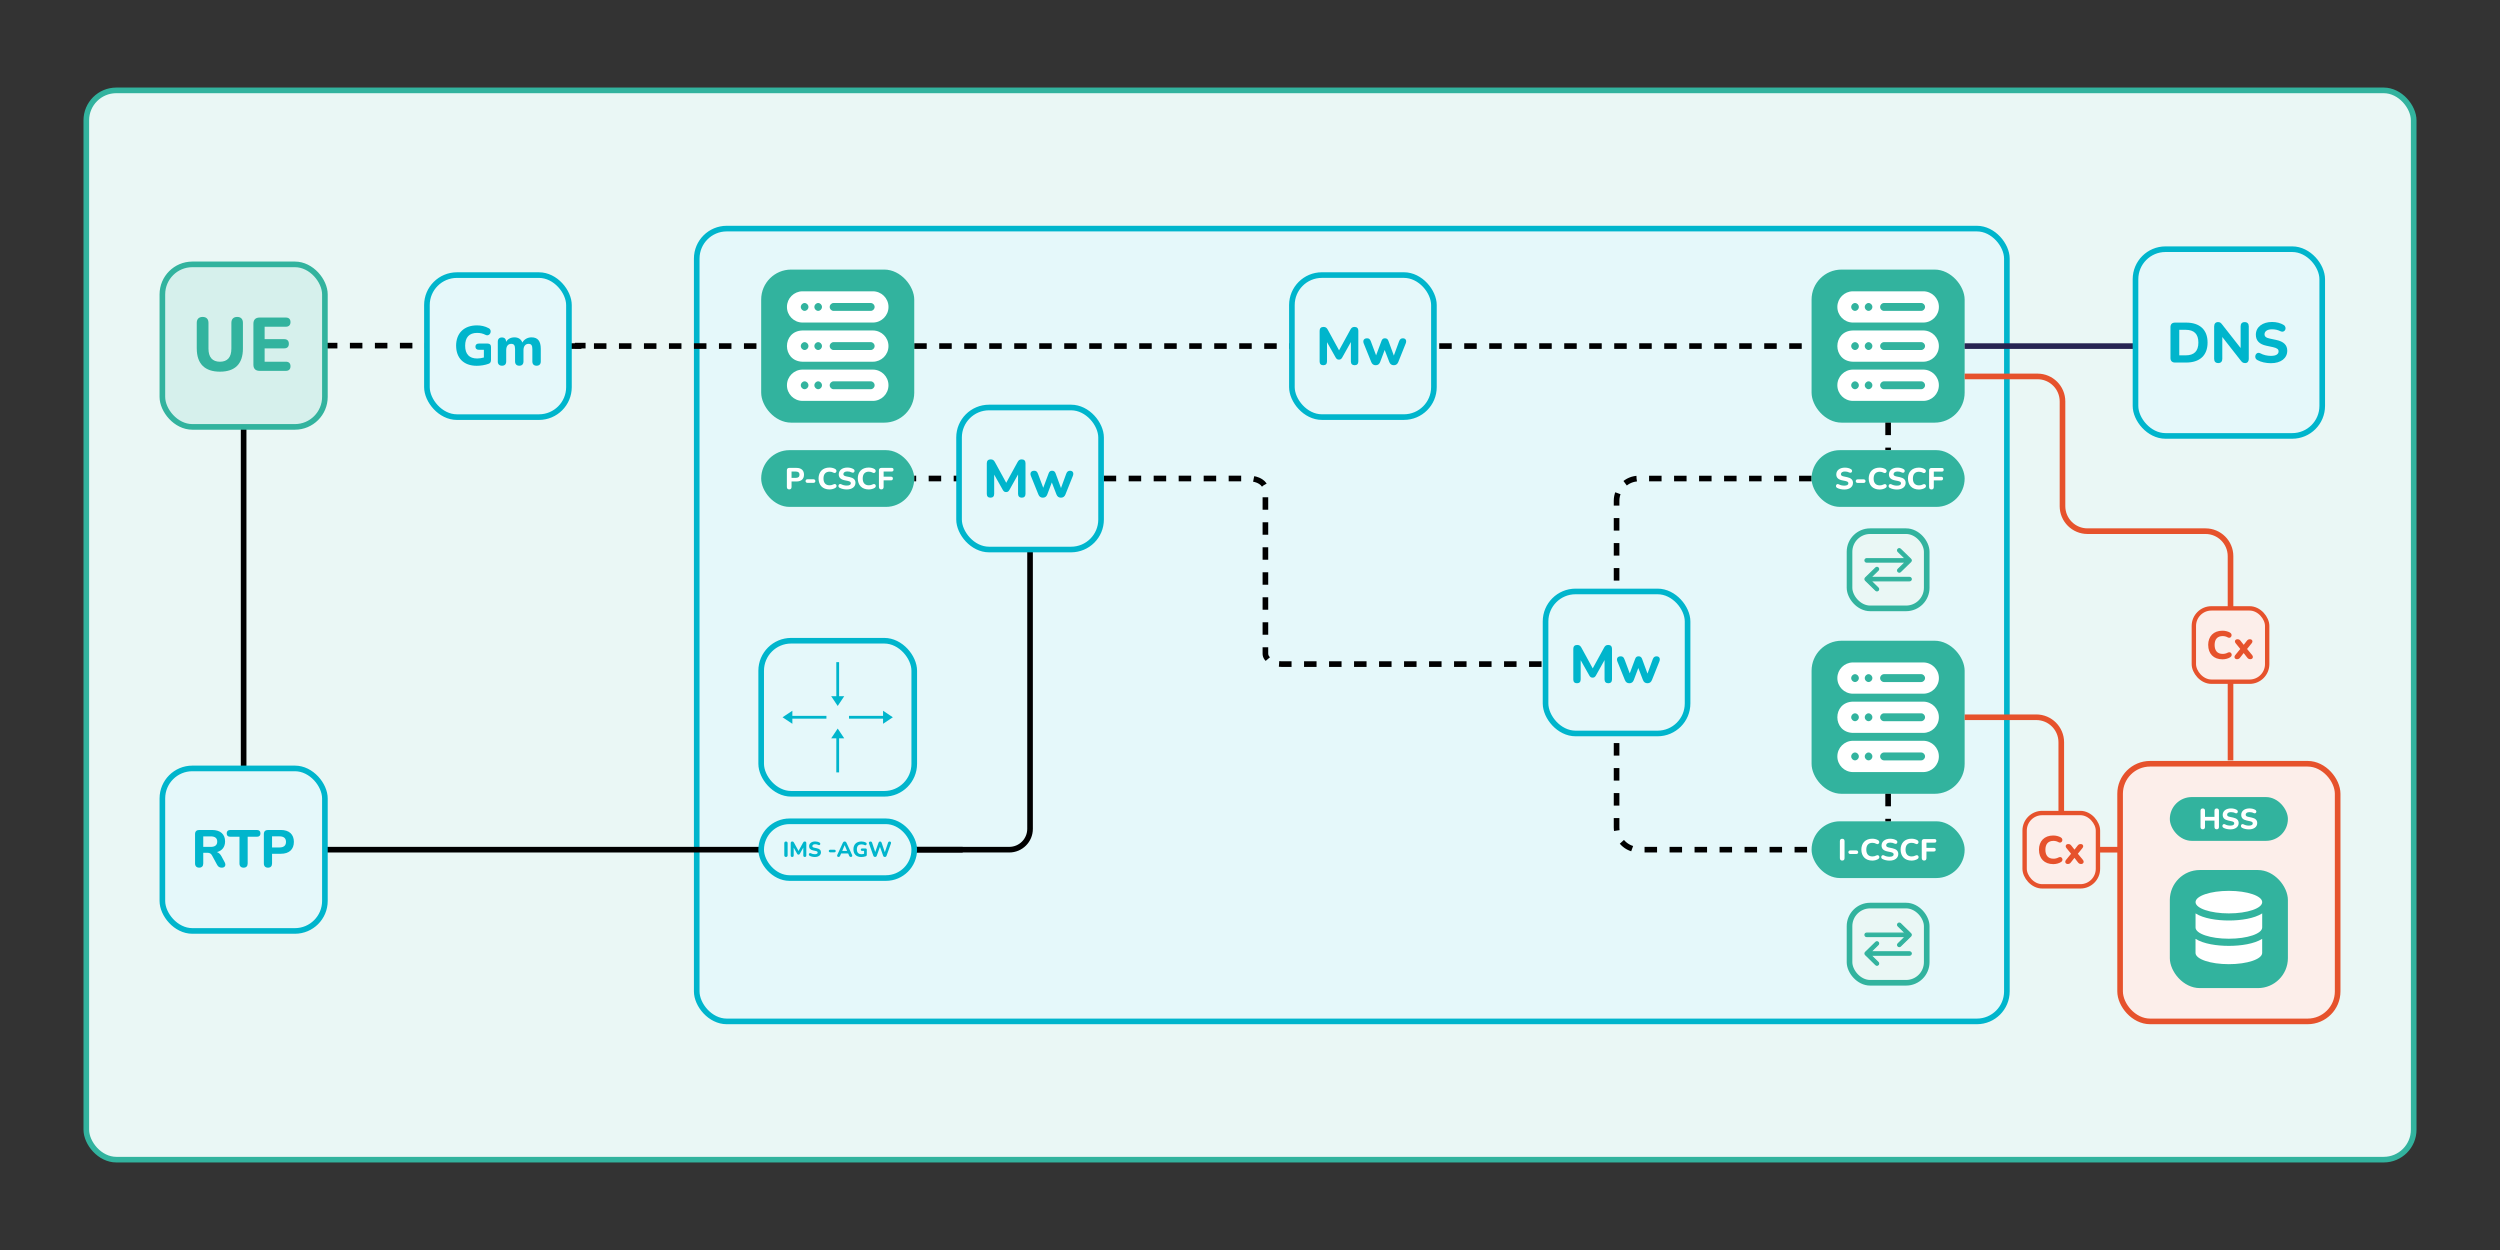 <?xml version="1.0" encoding="UTF-8"?>
<svg id="Layer_1" xmlns="http://www.w3.org/2000/svg" viewBox="0 0 1000 500">
  <rect x="0" y="0" width="1000" height="500" fill="#333333" stroke="none"/>
  <defs>
    <style>
      .cls-1 {
        fill: #d6f0ec;
      }

      .cls-1, .cls-2, .cls-3, .cls-4, .cls-5, .cls-6, .cls-7, .cls-8, .cls-9, .cls-10 {
        stroke-miterlimit: 10;
      }

      .cls-1, .cls-2, .cls-4, .cls-5, .cls-6, .cls-8, .cls-9, .cls-10 {
        stroke-width: 2.25px;
      }

      .cls-1, .cls-7, .cls-9 {
        stroke: #32b39e;
      }

      .cls-2, .cls-3 {
        fill: #fceeea;
      }

      .cls-2, .cls-3, .cls-5 {
        stroke: #e6522c;
      }

      .cls-3 {
        stroke-width: 1.75px;
      }

      .cls-11, .cls-7 {
        fill: #32b39e;
      }

      .cls-12 {
        fill: #fff;
      }

      .cls-4 {
        stroke: #272452;
      }

      .cls-4, .cls-5, .cls-6, .cls-8 {
        fill: none;
      }

      .cls-6, .cls-8 {
        stroke: #000;
      }

      .cls-7 {
        stroke-width: .5px;
      }

      .cls-13 {
        fill: #e6522c;
      }

      .cls-8 {
        stroke-dasharray: 5;
      }

      .cls-14 {
        fill: #00b5cc;
      }

      .cls-9 {
        fill: #eaf7f5;
      }

      .cls-10 {
        fill: #e5f8fa;
        stroke: #00b5cc;
      }
    </style>
  </defs>
  <rect class="cls-9" x="34.52" y="36.15" width="930.96" height="427.71" rx="12" ry="12"/>
  <g>
    <rect class="cls-10" x="278.69" y="91.44" width="524.06" height="317.12" rx="12" ry="12"/>
    <path class="cls-6" d="M412.02,191.41v140.14c0,4.6-3.73,8.32-8.32,8.32h-38"/>
    <line class="cls-8" x1="365.69" y1="138.43" x2="724.63" y2="138.43"/>
    <line class="cls-8" x1="129.96" y1="138.25" x2="234.23" y2="138.25"/>
    <line class="cls-6" x1="129.96" y1="339.87" x2="385.08" y2="339.87"/>
    <line class="cls-6" x1="97.45" y1="170.76" x2="97.45" y2="324.48"/>
    <g>
      <rect class="cls-1" x="64.95" y="105.75" width="65.01" height="65.01" rx="12" ry="12"/>
      <g>
        <path class="cls-11" d="M78.7,139.42v-10.26c0-1.54.85-2.39,2.36-2.39s2.33.85,2.33,2.39v10.3c0,3.47,1.6,5.23,4.59,5.23s4.57-1.76,4.57-5.23v-10.3c0-1.54.84-2.39,2.33-2.39s2.29.85,2.29,2.39v10.26c0,6.14-3.17,9.25-9.19,9.25s-9.27-3.12-9.27-9.25Z"/>
        <path class="cls-11" d="M103.82,148.34c-1.61,0-2.46-.87-2.46-2.45v-16.42c0-1.56.85-2.45,2.46-2.45h10.54c1.18,0,1.84.65,1.84,1.82s-.66,1.85-1.84,1.85h-8.51v4.97h7.82c1.23,0,1.87.67,1.87,1.85s-.64,1.84-1.87,1.84h-7.82v5.33h8.51c1.18,0,1.84.63,1.84,1.82s-.66,1.84-1.84,1.84h-10.54Z"/>
      </g>
    </g>
    <rect class="cls-10" x="516.76" y="110.03" width="56.81" height="56.81" rx="12" ry="12"/>
    <rect class="cls-11" x="304.47" y="180.06" width="61.23" height="22.7" rx="11.35" ry="11.35"/>
    <g>
      <rect class="cls-11" x="304.47" y="107.83" width="61.23" height="61.23" rx="12" ry="12"/>
      <path class="cls-12" d="M321.85,155.69c.85-.03,1.53-.73,1.53-1.58s-.68-1.55-1.53-1.58c-.85.03-1.53.73-1.53,1.58s.67,1.55,1.53,1.58ZM327.27,155.69c.85-.03,1.52-.73,1.52-1.58s-.67-1.55-1.52-1.58c-.85.03-1.52.73-1.52,1.58s.67,1.55,1.52,1.58ZM333.44,152.53h0c-.86.01-1.56.72-1.56,1.58s.69,1.57,1.56,1.58h14.85c.86-.01,1.56-.72,1.56-1.58s-.69-1.57-1.56-1.58h-14.85ZM349.15,160.36h-28.17c-3.43-.03-6.2-2.82-6.2-6.26s2.77-6.22,6.2-6.26h28.15c3.45,0,6.25,2.8,6.26,6.25,0,3.45-2.79,6.26-6.24,6.27h0ZM321.85,140.01c.85-.03,1.53-.73,1.53-1.58s-.68-1.55-1.53-1.58c-.85.03-1.53.73-1.53,1.58s.67,1.55,1.53,1.58ZM327.27,140.01c.85-.03,1.52-.73,1.52-1.58s-.67-1.55-1.52-1.58c-.85.03-1.52.73-1.52,1.58s.67,1.55,1.52,1.58ZM333.44,136.85h0c-.86.01-1.56.72-1.56,1.58s.69,1.57,1.56,1.58h14.85c.86-.01,1.56-.72,1.56-1.58s-.69-1.57-1.56-1.58h-14.85ZM320.98,132.19h28.23c3.44.04,6.2,2.84,6.18,6.28-.02,3.44-2.81,6.21-6.24,6.22h-28.17c-8.26-.25-8.27-12.28,0-12.5h0ZM321.85,124.36c.85-.03,1.53-.73,1.53-1.58s-.68-1.55-1.53-1.58c-.85.03-1.53.73-1.53,1.58s.67,1.55,1.53,1.58ZM327.27,124.36c.85-.03,1.52-.73,1.52-1.58s-.67-1.55-1.52-1.58c-.85.03-1.52.73-1.52,1.58s.67,1.55,1.52,1.58ZM320.98,116.52h28.14c3.44-.01,6.25,2.76,6.28,6.2.03,3.44-2.74,6.26-6.18,6.3-.14,0-28.16,0-28.3,0-3.42-.06-6.16-2.86-6.14-6.28.02-3.42,2.78-6.19,6.21-6.22ZM333.44,124.36h14.85c.86-.01,1.56-.72,1.56-1.58s-.69-1.57-1.56-1.58h-14.85c-.86.01-1.56.72-1.56,1.58s.69,1.57,1.56,1.58Z"/>
    </g>
    <g>
      <rect class="cls-9" x="739.81" y="212.47" width="30.88" height="30.88" rx="8.25" ry="8.25"/>
      <g>
        <path class="cls-7" d="M746,224.17c0,.37.3.66.66.66h15.55l-2.96,2.89c-.13.13-.2.3-.2.47s.06.33.19.46c.25.26.67.27.93.01l4.12-4.02c.12-.12.2-.29.2-.47s-.08-.35-.21-.48l-4.12-4.02c-.26-.25-.68-.25-.93.01-.25.26-.25.68.01.93l2.96,2.89h-15.55c-.36,0-.66.3-.66.66Z"/>
        <path class="cls-7" d="M751.25,236.12c.25-.26.25-.68-.01-.93l-2.96-2.89h15.55c.36,0,.66-.3.66-.66s-.3-.66-.66-.66h-15.55l2.96-2.89c.26-.25.27-.67.01-.93-.25-.26-.67-.27-.93-.01l-4.12,4.02c-.12.12-.2.29-.2.47s.08.35.21.48l4.12,4.02c.26.25.68.25.93-.01Z"/>
      </g>
    </g>
    <g>
      <rect class="cls-9" x="739.81" y="362.23" width="30.88" height="30.88" rx="8.25" ry="8.25"/>
      <g>
        <path class="cls-7" d="M746,373.94c0,.37.3.66.66.66h15.55l-2.96,2.89c-.13.13-.2.3-.2.47s.06.33.19.46c.25.26.67.27.93.01l4.12-4.02c.12-.12.2-.29.2-.47s-.08-.35-.21-.48l-4.12-4.02c-.26-.25-.68-.25-.93.01s-.25.68.01.93l2.96,2.89h-15.55c-.36,0-.66.3-.66.66Z"/>
        <path class="cls-7" d="M751.25,385.88c.25-.26.25-.68-.01-.93l-2.96-2.89h15.55c.36,0,.66-.3.66-.66s-.3-.66-.66-.66h-15.55l2.96-2.89c.26-.25.27-.67.01-.93-.25-.26-.67-.27-.93-.01l-4.12,4.02c-.12.12-.2.29-.2.47s.08.35.21.48l4.12,4.02c.26.25.68.25.93-.01Z"/>
      </g>
    </g>
    <g>
      <rect class="cls-10" x="304.47" y="328.52" width="61.23" height="22.7" rx="11.35" ry="11.35"/>
      <rect class="cls-10" x="304.47" y="256.29" width="61.23" height="61.23" rx="12" ry="12"/>
    </g>
    <rect class="cls-11" x="724.63" y="328.52" width="61.23" height="22.7" rx="11.35" ry="11.35"/>
    <g>
      <rect class="cls-11" x="724.63" y="256.29" width="61.23" height="61.23" rx="12" ry="12"/>
      <path class="cls-12" d="M742.01,304.15c.85-.03,1.53-.73,1.53-1.58s-.68-1.55-1.53-1.58c-.85.03-1.53.73-1.53,1.58s.67,1.55,1.53,1.58ZM747.43,304.15c.85-.03,1.52-.73,1.52-1.58s-.67-1.55-1.52-1.58c-.85.03-1.52.73-1.52,1.58s.67,1.55,1.52,1.58ZM753.61,300.99h0c-.86.01-1.56.72-1.56,1.58s.69,1.57,1.56,1.58h14.85c.86-.01,1.56-.72,1.56-1.58s-.69-1.57-1.56-1.58h-14.85ZM769.31,308.83h-28.17c-3.43-.03-6.2-2.82-6.2-6.26s2.77-6.22,6.2-6.26h28.15c3.45,0,6.25,2.8,6.26,6.25,0,3.45-2.79,6.26-6.24,6.27h0ZM742.01,288.48c.85-.03,1.53-.73,1.53-1.58s-.68-1.55-1.53-1.58c-.85.03-1.53.73-1.53,1.58s.67,1.55,1.53,1.58ZM747.43,288.48c.85-.03,1.52-.73,1.52-1.58s-.67-1.55-1.52-1.58c-.85.03-1.52.73-1.52,1.58s.67,1.55,1.52,1.58ZM753.61,285.32h0c-.86.01-1.56.72-1.56,1.58s.69,1.57,1.56,1.58h14.85c.86-.01,1.56-.72,1.56-1.58s-.69-1.57-1.56-1.58h-14.85ZM741.14,280.66h28.23c3.44.04,6.2,2.84,6.18,6.28-.02,3.44-2.81,6.21-6.24,6.22h-28.17c-8.26-.25-8.27-12.28,0-12.5h0ZM742.01,272.82c.85-.03,1.53-.73,1.53-1.58s-.68-1.55-1.53-1.58c-.85.03-1.53.73-1.53,1.58s.67,1.55,1.53,1.58ZM747.43,272.82c.85-.03,1.52-.73,1.52-1.58s-.67-1.55-1.52-1.58c-.85.03-1.52.73-1.52,1.58s.67,1.55,1.52,1.58ZM741.14,264.98h28.14c3.44-.01,6.25,2.76,6.28,6.2.03,3.44-2.74,6.26-6.18,6.3-.14,0-28.16,0-28.3,0-3.42-.06-6.16-2.86-6.14-6.28.02-3.42,2.78-6.19,6.21-6.22ZM753.61,272.82h14.85c.86-.01,1.56-.72,1.56-1.58s-.69-1.57-1.56-1.58h-14.85c-.86.01-1.56.72-1.56,1.58s.69,1.57,1.56,1.58Z"/>
    </g>
    <rect class="cls-11" x="724.63" y="107.83" width="61.23" height="61.23" rx="12" ry="12"/>
    <path class="cls-12" d="M742.01,155.69c.85-.03,1.53-.73,1.53-1.58s-.68-1.55-1.53-1.58c-.85.03-1.53.73-1.53,1.58s.67,1.55,1.53,1.58ZM747.43,155.69c.85-.03,1.52-.73,1.52-1.58s-.67-1.55-1.52-1.58c-.85.03-1.52.73-1.52,1.58s.67,1.55,1.52,1.58ZM753.61,152.53h0c-.86.01-1.56.72-1.56,1.58s.69,1.57,1.56,1.58h14.85c.86-.01,1.56-.72,1.56-1.58s-.69-1.57-1.56-1.58h-14.85ZM769.31,160.36h-28.17c-3.43-.03-6.2-2.82-6.2-6.26s2.77-6.22,6.2-6.26h28.15c3.45,0,6.25,2.8,6.26,6.25,0,3.45-2.79,6.26-6.24,6.27h0ZM742.01,140.01c.85-.03,1.53-.73,1.53-1.58s-.68-1.55-1.53-1.58c-.85.03-1.53.73-1.53,1.58s.67,1.55,1.53,1.58ZM747.43,140.01c.85-.03,1.52-.73,1.52-1.58s-.67-1.55-1.52-1.58c-.85.03-1.52.73-1.52,1.58s.67,1.55,1.52,1.58ZM753.61,136.85h0c-.86.01-1.56.72-1.56,1.58s.69,1.57,1.56,1.58h14.85c.86-.01,1.56-.72,1.56-1.58s-.69-1.57-1.56-1.58h-14.85ZM741.14,132.19h28.23c3.44.04,6.2,2.84,6.18,6.28-.02,3.44-2.81,6.21-6.24,6.22h-28.17c-8.26-.25-8.27-12.28,0-12.5h0ZM742.01,124.36c.85-.03,1.53-.73,1.53-1.58s-.68-1.55-1.53-1.58c-.85.03-1.53.73-1.53,1.58s.67,1.55,1.53,1.58ZM747.43,124.36c.85-.03,1.52-.73,1.52-1.58s-.67-1.55-1.52-1.58c-.85.03-1.52.73-1.52,1.58s.67,1.55,1.52,1.58ZM741.14,116.52h28.14c3.44-.01,6.25,2.76,6.28,6.2.03,3.44-2.74,6.26-6.18,6.3-.14,0-28.16,0-28.3,0-3.42-.06-6.16-2.86-6.14-6.28.02-3.42,2.78-6.19,6.21-6.22ZM753.61,124.36h14.85c.86-.01,1.56-.72,1.56-1.58s-.69-1.57-1.56-1.58h-14.85c-.86.01-1.56.72-1.56,1.58s.69,1.57,1.56,1.58Z"/>
    <g>
      <rect class="cls-10" x="64.95" y="307.37" width="65.01" height="65.01" rx="12" ry="12"/>
      <g>
        <path class="cls-14" d="M78.02,345.38v-11.73c0-1.08.59-1.66,1.67-1.66h5.14c3.32,0,5.2,1.71,5.2,4.55,0,2.23-1.16,3.75-3.28,4.3.74.24,1.33.75,1.81,1.63l1.31,2.43c.59,1.08.23,2.17-1.16,2.17-.92,0-1.46-.38-1.9-1.2l-2.03-3.75c-.42-.77-1.04-1.01-1.87-1.01h-1.61v4.26c0,1.08-.57,1.69-1.63,1.69s-1.65-.62-1.65-1.69ZM81.3,338.76h2.94c1.74,0,2.65-.7,2.65-2.12s-.91-2.09-2.65-2.09h-2.94v4.21Z"/>
        <path class="cls-14" d="M95.79,345.38v-10.68h-3.74c-.89,0-1.37-.5-1.37-1.35s.48-1.35,1.37-1.35h10.76c.88,0,1.37.48,1.37,1.35s-.49,1.35-1.37,1.35h-3.74v10.68c0,1.08-.57,1.69-1.63,1.69s-1.65-.62-1.65-1.69Z"/>
        <path class="cls-14" d="M105.54,345.38v-11.73c0-1.08.59-1.66,1.67-1.66h5.14c3.32,0,5.2,1.76,5.2,4.76s-1.88,4.76-5.2,4.76h-3.53v3.87c0,1.08-.57,1.69-1.63,1.69s-1.65-.62-1.65-1.69ZM108.82,338.98h2.98c1.69,0,2.6-.75,2.6-2.23s-.91-2.21-2.6-2.21h-2.98v4.43Z"/>
      </g>
    </g>
    <path class="cls-8" d="M646.62,265.64h-133.96c-3.59,0-6.5-1.86-6.5-4.16v-65.92c0-2.29-2.91-4.16-6.5-4.16h-133.96"/>
    <rect class="cls-10" x="383.62" y="163" width="56.81" height="56.81" rx="12" ry="12"/>
    <path class="cls-8" d="M724.63,191.41h-69.09c-4.92,0-8.91,3.99-8.91,8.91v130.64c0,4.92,3.99,8.91,8.91,8.91h69.09"/>
    <rect class="cls-10" x="618.22" y="236.58" width="56.81" height="56.81" rx="12" ry="12"/>
    <g>
      <path class="cls-14" d="M527.85,144.56v-12.26c0-.98.57-1.53,1.54-1.53.85,0,1.28.32,1.7,1.08l4.53,8.29,4.54-8.29c.42-.76.84-1.08,1.67-1.08.95,0,1.5.55,1.5,1.53v12.26c0,.98-.53,1.53-1.48,1.53s-1.5-.55-1.5-1.53v-7.75l-3.48,6.23c-.34.55-.66.81-1.3.81s-.97-.28-1.29-.81l-3.48-6.17v7.69c0,.98-.51,1.53-1.48,1.53s-1.48-.55-1.48-1.53Z"/>
      <path class="cls-14" d="M548.49,144.8l-2.99-7.4c-.46-1.14.02-2.08,1.33-2.08.72,0,1.17.27,1.53,1.27l2.08,5.55,2.18-5.83c.26-.68.66-1,1.36-1s1.12.34,1.38,1l2.18,5.93,2.1-5.74c.33-.91.88-1.18,1.52-1.18,1.21,0,1.57,1,1.12,2.08l-2.96,7.4c-.34.87-.96,1.29-1.8,1.29s-1.47-.42-1.8-1.29l-1.85-4.81-1.8,4.79c-.33.89-.93,1.31-1.78,1.31s-1.44-.4-1.8-1.29Z"/>
    </g>
    <g>
      <path class="cls-14" d="M394.72,197.54v-12.26c0-.98.57-1.53,1.54-1.53.85,0,1.28.32,1.7,1.08l4.53,8.29,4.54-8.29c.42-.76.84-1.08,1.67-1.08.95,0,1.5.55,1.5,1.53v12.26c0,.98-.53,1.53-1.48,1.53s-1.5-.55-1.5-1.53v-7.75l-3.48,6.23c-.34.55-.66.81-1.3.81s-.97-.28-1.29-.81l-3.48-6.17v7.69c0,.98-.51,1.53-1.48,1.53s-1.48-.55-1.48-1.53Z"/>
      <path class="cls-14" d="M415.35,197.78l-2.99-7.4c-.46-1.14.02-2.08,1.33-2.08.72,0,1.17.27,1.53,1.27l2.08,5.55,2.18-5.83c.26-.68.66-1,1.36-1s1.12.34,1.38,1l2.18,5.93,2.1-5.74c.33-.91.88-1.18,1.52-1.18,1.21,0,1.57,1,1.12,2.08l-2.96,7.4c-.34.87-.96,1.29-1.8,1.29s-1.47-.42-1.8-1.29l-1.85-4.81-1.8,4.79c-.33.89-.93,1.31-1.78,1.31s-1.44-.4-1.8-1.29Z"/>
    </g>
    <g>
      <path class="cls-14" d="M629.32,271.77v-12.26c0-.98.57-1.53,1.54-1.53.85,0,1.28.32,1.7,1.08l4.53,8.29,4.54-8.29c.42-.76.84-1.08,1.67-1.08.95,0,1.5.55,1.5,1.53v12.26c0,.98-.53,1.53-1.48,1.53s-1.5-.55-1.5-1.53v-7.75l-3.48,6.23c-.34.55-.66.81-1.3.81s-.97-.28-1.29-.81l-3.48-6.17v7.69c0,.98-.51,1.53-1.48,1.53s-1.48-.55-1.48-1.53Z"/>
      <path class="cls-14" d="M649.95,272.01l-2.99-7.4c-.46-1.14.02-2.08,1.33-2.08.72,0,1.17.27,1.53,1.27l2.08,5.55,2.18-5.83c.26-.68.66-1,1.36-1s1.12.34,1.38,1l2.18,5.93,2.1-5.74c.33-.91.88-1.18,1.52-1.18,1.21,0,1.57,1,1.12,2.08l-2.96,7.4c-.34.87-.96,1.29-1.8,1.29s-1.47-.42-1.8-1.29l-1.85-4.81-1.8,4.79c-.33.89-.93,1.31-1.78,1.31s-1.44-.4-1.8-1.29Z"/>
    </g>
    <g>
      <polygon class="cls-14" points="339.6 286.35 353.22 286.35 353.22 284.29 357.14 286.91 353.22 289.52 353.22 287.46 339.6 287.46 339.6 286.35"/>
      <polygon class="cls-14" points="330.57 287.46 316.94 287.46 316.95 289.52 313.02 286.91 316.95 284.29 316.94 286.35 330.57 286.35 330.57 287.46"/>
      <polygon class="cls-14" points="337.7 278.47 335.64 278.47 335.64 264.84 334.52 264.84 334.53 278.47 332.47 278.47 335.08 282.39 337.7 278.47"/>
      <polygon class="cls-14" points="335.08 291.42 332.47 295.34 334.53 295.34 334.52 308.97 335.64 308.97 335.64 295.34 337.7 295.34 335.08 291.42"/>
    </g>
    <g>
      <path class="cls-14" d="M313.72,342.1v-4.81c0-.44.24-.68.67-.68s.66.24.66.68v4.81c0,.44-.23.68-.66.68s-.67-.24-.67-.68Z"/>
      <path class="cls-14" d="M316.28,342.17v-4.95c0-.39.23-.62.62-.62.34,0,.51.13.68.44l1.83,3.34,1.83-3.34c.18-.31.34-.44.68-.44.39,0,.61.22.61.62v4.95c0,.39-.21.62-.6.62s-.61-.22-.61-.62v-3.13l-1.4,2.51c-.14.22-.26.32-.52.32s-.39-.11-.52-.32l-1.4-2.49v3.11c0,.39-.21.62-.6.62s-.6-.22-.6-.62Z"/>
      <path class="cls-14" d="M323.87,342.32c-.64-.33-.24-1.37.45-1.02.46.26,1.04.39,1.59.39.82,0,1.15-.28,1.15-.67,0-.33-.22-.51-.84-.64l-.96-.21c-1.09-.23-1.62-.78-1.62-1.68,0-1.14.99-1.91,2.44-1.91.64,0,1.28.16,1.75.46.57.34.23,1.28-.51.93-.38-.2-.81-.28-1.25-.28-.72,0-1.13.31-1.13.75,0,.33.21.54.81.65l.97.21c1.11.23,1.66.76,1.66,1.62,0,1.13-.96,1.88-2.46,1.88-.72,0-1.51-.17-2.04-.48Z"/>
      <path class="cls-14" d="M332.02,340.92c-.29,0-.51-.22-.51-.51s.22-.51.51-.51h1.76c.29,0,.51.21.51.51s-.22.51-.51.51h-1.76Z"/>
      <path class="cls-14" d="M334.92,341.95l2.19-4.79c.18-.38.42-.56.76-.56s.58.18.75.56l2.2,4.79c.22.48-.01.83-.47.83-.39,0-.57-.19-.73-.57l-.35-.82h-2.82l-.35.82c-.17.39-.32.57-.68.57-.48,0-.72-.37-.5-.83ZM337.85,338.09l-.96,2.28h1.94l-.96-2.28h-.02Z"/>
      <path class="cls-14" d="M341.37,339.72c0-1.9,1.19-3.13,3.2-3.13.61,0,1.24.14,1.81.45.61.32.18,1.35-.51,1.01-.39-.21-.8-.29-1.29-.29-1.22,0-1.83.69-1.83,1.97s.62,1.95,1.85,1.95c.33,0,.67-.06,1.03-.16v-1.17h-.77c-.34,0-.53-.19-.53-.48,0-.31.19-.48.53-.48h1.34c.33,0,.52.19.52.53v1.98c0,.29-.11.51-.38.6-.52.19-1.19.31-1.81.31-2.04,0-3.16-1.22-3.16-3.09Z"/>
      <path class="cls-14" d="M349.32,342.25l-1.72-4.85c-.16-.44.07-.79.6-.79.37,0,.55.18.66.53l1.23,3.67,1.3-3.66c.13-.36.33-.54.65-.54s.5.18.63.55l1.26,3.72,1.27-3.74c.12-.34.3-.53.66-.53.44,0,.68.35.52.79l-1.74,4.86c-.13.35-.33.53-.7.53s-.58-.18-.7-.54l-1.25-3.54-1.26,3.54c-.13.35-.33.53-.69.53s-.58-.18-.72-.54Z"/>
    </g>
    <g>
      <path class="cls-12" d="M314.75,194.8v-6.69c0-.62.34-.95.95-.95h2.93c1.89,0,2.97,1.01,2.97,2.71s-1.07,2.72-2.97,2.72h-2.01v2.21c0,.62-.33.97-.93.97s-.94-.35-.94-.97ZM316.62,191.15h1.7c.97,0,1.48-.43,1.48-1.28s-.52-1.25-1.48-1.25h-1.7v2.53Z"/>
      <path class="cls-12" d="M322.94,193.14c-.41,0-.72-.31-.72-.71s.31-.72.72-.72h2.48c.41,0,.73.3.73.72s-.32.71-.73.71h-2.48Z"/>
      <path class="cls-12" d="M327.42,191.4c0-2.65,1.64-4.38,4.38-4.38.81,0,1.68.21,2.3.58,1,.59.3,2.02-.67,1.48-.49-.28-1.03-.41-1.57-.41-1.62,0-2.46.98-2.46,2.72s.84,2.73,2.46,2.73c.52,0,1.07-.12,1.57-.39,1.04-.55,1.67.85.76,1.41-.6.4-1.53.64-2.38.64-2.74,0-4.38-1.73-4.38-4.39Z"/>
      <path class="cls-12" d="M335.83,195.13c-.9-.49-.34-1.93.64-1.44.65.36,1.47.54,2.24.54,1.16,0,1.63-.39,1.63-.95,0-.46-.31-.71-1.2-.91l-1.36-.28c-1.54-.33-2.28-1.1-2.28-2.36,0-1.62,1.4-2.71,3.45-2.71.9,0,1.81.21,2.47.64.8.48.33,1.81-.72,1.31-.53-.27-1.13-.4-1.76-.4-1.01,0-1.59.44-1.59,1.06,0,.47.3.75,1.14.92l1.36.28c1.57.34,2.34,1.07,2.34,2.29,0,1.59-1.35,2.66-3.47,2.66-1.02,0-2.13-.23-2.88-.66Z"/>
      <path class="cls-12" d="M343.11,191.4c0-2.65,1.64-4.38,4.38-4.38.81,0,1.68.21,2.3.58,1,.59.3,2.02-.67,1.48-.49-.28-1.03-.41-1.57-.41-1.62,0-2.46.98-2.46,2.72s.84,2.73,2.46,2.73c.52,0,1.07-.12,1.57-.39,1.04-.55,1.67.85.76,1.41-.6.4-1.53.64-2.38.64-2.74,0-4.38-1.73-4.38-4.39Z"/>
      <path class="cls-12" d="M351.57,194.78v-6.64c0-.62.34-.98.98-.98h4.13c.48,0,.73.25.73.72s-.25.73-.73.73h-3.23v2.07h2.96c.48,0,.75.25.75.72s-.26.74-.75.74h-2.96v2.63c0,.63-.31.99-.92.99s-.95-.35-.95-.99Z"/>
    </g>
    <g>
      <path class="cls-12" d="M735.95,343.26v-6.79c0-.62.34-.96.94-.96s.93.33.93.96v6.79c0,.62-.33.97-.93.97s-.94-.35-.94-.97Z"/>
      <path class="cls-12" d="M740.07,341.6c-.41,0-.72-.31-.72-.71s.31-.72.72-.72h2.48c.41,0,.73.3.73.72s-.32.71-.73.71h-2.48Z"/>
      <path class="cls-12" d="M744.54,339.86c0-2.65,1.64-4.38,4.38-4.38.81,0,1.68.21,2.3.58,1,.59.3,2.02-.67,1.48-.49-.28-1.03-.41-1.57-.41-1.62,0-2.46.98-2.46,2.72s.84,2.73,2.46,2.73c.52,0,1.07-.12,1.57-.39,1.04-.55,1.67.85.76,1.41-.6.4-1.53.64-2.38.64-2.74,0-4.38-1.73-4.38-4.39Z"/>
      <path class="cls-12" d="M752.95,343.6c-.9-.49-.34-1.93.64-1.44.65.36,1.47.54,2.24.54,1.16,0,1.63-.39,1.63-.95,0-.46-.31-.71-1.2-.91l-1.36-.28c-1.54-.33-2.28-1.1-2.28-2.36,0-1.62,1.4-2.71,3.45-2.71.9,0,1.81.21,2.47.64.8.48.33,1.81-.72,1.31-.53-.27-1.13-.4-1.76-.4-1.01,0-1.59.44-1.59,1.06,0,.47.3.75,1.14.92l1.36.28c1.57.34,2.34,1.07,2.34,2.29,0,1.59-1.35,2.66-3.47,2.66-1.02,0-2.13-.23-2.88-.66Z"/>
      <path class="cls-12" d="M760.24,339.86c0-2.65,1.64-4.38,4.38-4.38.81,0,1.68.21,2.3.58,1,.59.3,2.02-.67,1.48-.49-.28-1.03-.41-1.57-.41-1.62,0-2.46.98-2.46,2.72s.84,2.73,2.46,2.73c.52,0,1.07-.12,1.57-.39,1.04-.55,1.67.85.76,1.41-.6.4-1.53.64-2.38.64-2.74,0-4.38-1.73-4.38-4.39Z"/>
      <path class="cls-12" d="M768.7,343.24v-6.64c0-.62.34-.98.98-.98h4.13c.48,0,.73.25.73.72s-.25.73-.73.73h-3.23v2.07h2.96c.48,0,.75.25.75.73s-.26.73-.75.73h-2.96v2.63c0,.63-.31.99-.92.99s-.95-.35-.95-.99Z"/>
    </g>
    <line class="cls-8" x1="755.25" y1="169.05" x2="755.25" y2="180.06"/>
    <line class="cls-8" x1="755.25" y1="317.52" x2="755.25" y2="328.52"/>
    <rect class="cls-2" x="848.04" y="305.5" width="87.02" height="103.06" rx="12" ry="12"/>
    <g>
      <rect class="cls-11" x="867.93" y="348.01" width="47.23" height="47.23" rx="12" ry="12"/>
      <rect class="cls-11" x="867.93" y="318.83" width="47.23" height="17.51" rx="8.76" ry="8.76"/>
      <g>
        <path class="cls-12" d="M878.21,375.54v5.62c0,2.5,5.96,4.51,13.33,4.51s13.33-2.01,13.33-4.51v-5.62c-3.18,2.01-8.52,2.81-13.33,2.81s-10.15-.8-13.33-2.81Z"/>
        <path class="cls-12" d="M891.55,368.2c-4.82,0-10.15-.8-13.33-2.84v5.65c0,2.47,5.96,4.48,13.33,4.48s13.33-2.01,13.33-4.51v-5.62c-3.18,2.04-8.52,2.84-13.33,2.84Z"/>
        <ellipse class="cls-12" cx="891.55" cy="360.85" rx="13.33" ry="4.51"/>
      </g>
      <g>
        <path class="cls-12" d="M880.21,330.79v-6.49c0-.6.32-.92.9-.92s.89.32.89.92v2.45h3.79v-2.45c0-.6.32-.92.89-.92s.9.32.9.92v6.49c0,.59-.32.93-.9.93s-.89-.34-.89-.93v-2.56h-3.79v2.56c0,.59-.31.93-.89.93s-.9-.34-.9-.93Z"/>
        <path class="cls-12" d="M889.39,331.11c-.86-.47-.32-1.85.61-1.38.62.35,1.4.52,2.14.52,1.11,0,1.56-.38,1.56-.91,0-.44-.3-.68-1.14-.86l-1.3-.28c-1.48-.32-2.18-1.05-2.18-2.26,0-1.55,1.34-2.58,3.3-2.58.87,0,1.73.2,2.37.61.76.46.31,1.73-.69,1.26-.51-.27-1.08-.38-1.69-.38-.97,0-1.52.41-1.52,1.02,0,.45.29.72,1.08.87l1.3.28c1.5.32,2.24,1.02,2.24,2.19,0,1.52-1.29,2.54-3.32,2.54-.98,0-2.04-.22-2.76-.63Z"/>
        <path class="cls-12" d="M896.8,331.11c-.86-.47-.32-1.85.61-1.38.62.35,1.4.52,2.14.52,1.11,0,1.56-.38,1.56-.91,0-.44-.3-.68-1.14-.86l-1.3-.28c-1.48-.32-2.18-1.05-2.18-2.26,0-1.55,1.34-2.58,3.3-2.58.87,0,1.73.2,2.37.61.76.46.31,1.73-.69,1.26-.5-.27-1.08-.38-1.68-.38-.97,0-1.52.41-1.52,1.02,0,.45.29.72,1.08.87l1.3.28c1.5.32,2.24,1.02,2.24,2.19,0,1.52-1.29,2.54-3.32,2.54-.98,0-2.04-.22-2.76-.63Z"/>
      </g>
    </g>
    <path class="cls-5" d="M785.85,286.9h28.66c5.52,0,10,4.48,10,10v32.98c0,5.52,4.48,10,10,10h13.52"/>
    <rect class="cls-3" x="809.85" y="325.21" width="29.33" height="29.33" rx="7.03" ry="7.03"/>
    <rect class="cls-11" x="724.63" y="180.06" width="61.23" height="22.7" rx="11.35" ry="11.35"/>
    <g>
      <path class="cls-12" d="M734.84,195.16c-.9-.49-.34-1.93.64-1.44.65.36,1.47.54,2.24.54,1.16,0,1.63-.39,1.63-.95,0-.46-.32-.71-1.2-.91l-1.36-.28c-1.54-.33-2.28-1.1-2.28-2.36,0-1.62,1.4-2.71,3.45-2.71.9,0,1.81.21,2.47.64.8.48.33,1.81-.72,1.31-.53-.27-1.13-.4-1.76-.4-1.01,0-1.59.44-1.59,1.06,0,.47.3.75,1.13.92l1.36.28c1.57.34,2.34,1.07,2.34,2.29,0,1.59-1.35,2.66-3.47,2.66-1.02,0-2.13-.23-2.88-.66Z"/>
      <path class="cls-12" d="M743.01,193.17c-.41,0-.72-.31-.72-.71s.31-.72.72-.72h2.48c.41,0,.73.3.73.72s-.32.71-.73.71h-2.48Z"/>
      <path class="cls-12" d="M747.48,191.43c0-2.65,1.64-4.38,4.38-4.38.81,0,1.68.21,2.3.58,1,.59.3,2.02-.67,1.48-.49-.28-1.03-.41-1.57-.41-1.62,0-2.46.98-2.46,2.72s.84,2.73,2.46,2.73c.52,0,1.07-.12,1.57-.39,1.04-.55,1.67.85.76,1.41-.6.4-1.53.64-2.38.64-2.74,0-4.38-1.73-4.38-4.39Z"/>
      <path class="cls-12" d="M755.9,195.16c-.9-.49-.34-1.93.64-1.44.65.36,1.47.54,2.24.54,1.16,0,1.63-.39,1.63-.95,0-.46-.31-.71-1.2-.91l-1.36-.28c-1.54-.33-2.28-1.1-2.28-2.36,0-1.62,1.4-2.71,3.45-2.71.9,0,1.81.21,2.47.64.8.48.33,1.81-.72,1.31-.53-.27-1.13-.4-1.76-.4-1.01,0-1.59.44-1.59,1.06,0,.47.3.75,1.14.92l1.36.28c1.57.34,2.34,1.07,2.34,2.29,0,1.59-1.35,2.66-3.47,2.66-1.02,0-2.13-.23-2.88-.66Z"/>
      <path class="cls-12" d="M763.18,191.43c0-2.65,1.64-4.38,4.38-4.38.81,0,1.68.21,2.3.58,1,.59.3,2.02-.67,1.48-.49-.28-1.03-.41-1.57-.41-1.62,0-2.46.98-2.46,2.72s.84,2.73,2.46,2.73c.52,0,1.07-.12,1.57-.39,1.04-.55,1.67.85.76,1.41-.6.4-1.53.64-2.38.64-2.74,0-4.38-1.73-4.38-4.39Z"/>
      <path class="cls-12" d="M771.64,194.81v-6.64c0-.62.34-.98.98-.98h4.13c.48,0,.73.25.73.72s-.25.73-.73.73h-3.23v2.07h2.96c.48,0,.75.25.75.72s-.26.74-.75.74h-2.96v2.63c0,.63-.31.99-.92.99s-.95-.35-.95-.99Z"/>
    </g>
    <g>
      <path class="cls-13" d="M815.58,339.92c0-3.46,2.14-5.72,5.72-5.72,1.05,0,2.2.28,3.01.75,1.31.77.4,2.64-.88,1.94-.64-.37-1.34-.54-2.05-.54-2.11,0-3.22,1.28-3.22,3.56s1.1,3.57,3.22,3.57c.68,0,1.4-.15,2.05-.51,1.35-.71,2.18,1.11.99,1.84-.78.52-2,.84-3.11.84-3.58,0-5.72-2.26-5.72-5.74Z"/>
      <path class="cls-13" d="M826.42,343.95l2-2.45-1.82-2.25c-.66-.8-.21-1.63.68-1.63.58,0,.91.18,1.24.61l1.28,1.62,1.26-1.62c.35-.43.68-.61,1.24-.61.88,0,1.33.83.66,1.63l-1.82,2.25,2.02,2.45c.64.79.19,1.65-.7,1.65-.55,0-.9-.19-1.24-.61l-1.44-1.85-1.45,1.85c-.33.41-.64.61-1.23.61-.89,0-1.33-.84-.68-1.65Z"/>
    </g>
    <line class="cls-8" x1="227.58" y1="138.43" x2="304.47" y2="138.43"/>
    <g>
      <rect class="cls-10" x="170.77" y="110.04" width="56.81" height="56.81" rx="12" ry="12"/>
      <g>
        <path class="cls-14" d="M182.44,138.31c0-4.97,3.1-8.16,8.36-8.16,1.58,0,3.23.33,4.73,1.16,1.58.85.46,3.52-1.34,2.63-1-.53-2.07-.78-3.36-.78-3.17,0-4.77,1.81-4.77,5.14s1.63,5.1,4.82,5.1c.84,0,1.76-.15,2.67-.4v-3.08h-2c-.89,0-1.38-.47-1.38-1.25s.49-1.25,1.38-1.25h3.49c.88,0,1.36.49,1.36,1.38v5.16c0,.79-.29,1.34-.98,1.56-1.35.5-3.1.8-4.72.8-5.31,0-8.25-3.19-8.25-8.04Z"/>
        <path class="cls-14" d="M199.12,144.59v-7.91c0-1.09.6-1.7,1.65-1.7s1.65.6,1.65,1.7v.05c.67-1.09,1.82-1.79,3.34-1.79s2.65.67,3.19,2.08c.71-1.29,2.07-2.08,3.66-2.08,2.49,0,3.7,1.47,3.7,4.59v5.05c0,1.09-.6,1.71-1.68,1.71s-1.69-.62-1.69-1.71v-4.95c0-1.47-.42-2.09-1.52-2.09-1.27,0-2.03.94-2.03,2.56v4.48c0,1.09-.6,1.71-1.67,1.71s-1.7-.62-1.7-1.71v-4.95c0-1.47-.42-2.09-1.51-2.09-1.3,0-2.03.94-2.03,2.56v4.48c0,1.09-.58,1.71-1.67,1.71s-1.7-.62-1.7-1.71Z"/>
      </g>
    </g>
    <line class="cls-4" x1="785.85" y1="138.44" x2="854.2" y2="138.44"/>
    <path class="cls-5" d="M892.21,304.15v-81.68c0-5.52-4.48-10-10-10h-47.21c-5.52,0-10-4.48-10-10v-41.9c0-5.52-4.48-10-10-10h-29.14"/>
    <g>
      <rect class="cls-3" x="877.54" y="243.35" width="29.33" height="29.33" rx="7.03" ry="7.03"/>
      <g>
        <path class="cls-13" d="M883.27,258c0-3.46,2.14-5.72,5.72-5.72,1.05,0,2.2.28,3.01.75,1.31.77.4,2.64-.88,1.94-.64-.37-1.34-.54-2.05-.54-2.11,0-3.22,1.28-3.22,3.56s1.1,3.57,3.22,3.57c.68,0,1.4-.15,2.05-.51,1.35-.71,2.18,1.11.99,1.84-.78.52-2,.84-3.11.84-3.58,0-5.72-2.26-5.72-5.74Z"/>
        <path class="cls-13" d="M894.11,262.03l2-2.45-1.82-2.25c-.66-.8-.21-1.63.68-1.63.58,0,.91.18,1.24.61l1.28,1.62,1.26-1.62c.35-.43.68-.61,1.24-.61.88,0,1.33.83.66,1.63l-1.82,2.25,2.02,2.45c.64.79.19,1.65-.7,1.65-.55,0-.9-.19-1.24-.61l-1.44-1.85-1.45,1.85c-.33.41-.64.61-1.23.61-.89,0-1.33-.84-.68-1.65Z"/>
      </g>
    </g>
    <g>
      <rect class="cls-10" x="854.2" y="99.68" width="74.69" height="74.69" rx="12" ry="12" transform="translate(1783.09 274.05) rotate(180)"/>
      <g>
        <path class="cls-14" d="M870.03,145.02c-1.2,0-1.84-.66-1.84-1.84v-12.31c0-1.18.63-1.83,1.84-1.83h4.43c5.46,0,8.57,2.87,8.57,7.98s-3.1,8-8.57,8h-4.43ZM871.71,142.14h2.53c3.42,0,5.11-1.67,5.11-5.11s-1.7-5.11-5.11-5.11h-2.53v10.22Z"/>
        <path class="cls-14" d="M885.66,143.52v-12.92c0-1.14.59-1.77,1.54-1.77.8,0,1.14.29,1.7,1.02l7.35,9.37v-8.7c0-1.07.57-1.68,1.63-1.68s1.63.62,1.63,1.68v13.08c0,1-.55,1.63-1.43,1.63s-1.25-.31-1.81-1.04l-7.35-9.38v8.72c0,1.09-.57,1.7-1.63,1.7s-1.63-.61-1.63-1.7Z"/>
        <path class="cls-14" d="M902.95,144.02c-1.7-.9-.63-3.63,1.2-2.69,1.23.68,2.76,1.02,4.21,1.02,2.18,0,3.07-.75,3.07-1.79,0-.86-.59-1.34-2.25-1.7l-2.56-.55c-2.9-.61-4.28-2.06-4.28-4.44,0-3.03,2.63-5.08,6.48-5.08,1.7,0,3.4.41,4.65,1.2,1.5.91.62,3.41-1.36,2.47-1-.51-2.13-.74-3.31-.74-1.9,0-2.99.82-2.99,1.99,0,.88.57,1.4,2.14,1.73l2.55.54c2.95.63,4.4,2.02,4.4,4.31,0,2.99-2.53,4.99-6.53,4.99-1.92,0-4.01-.43-5.42-1.25Z"/>
      </g>
    </g>
  </g>
</svg>